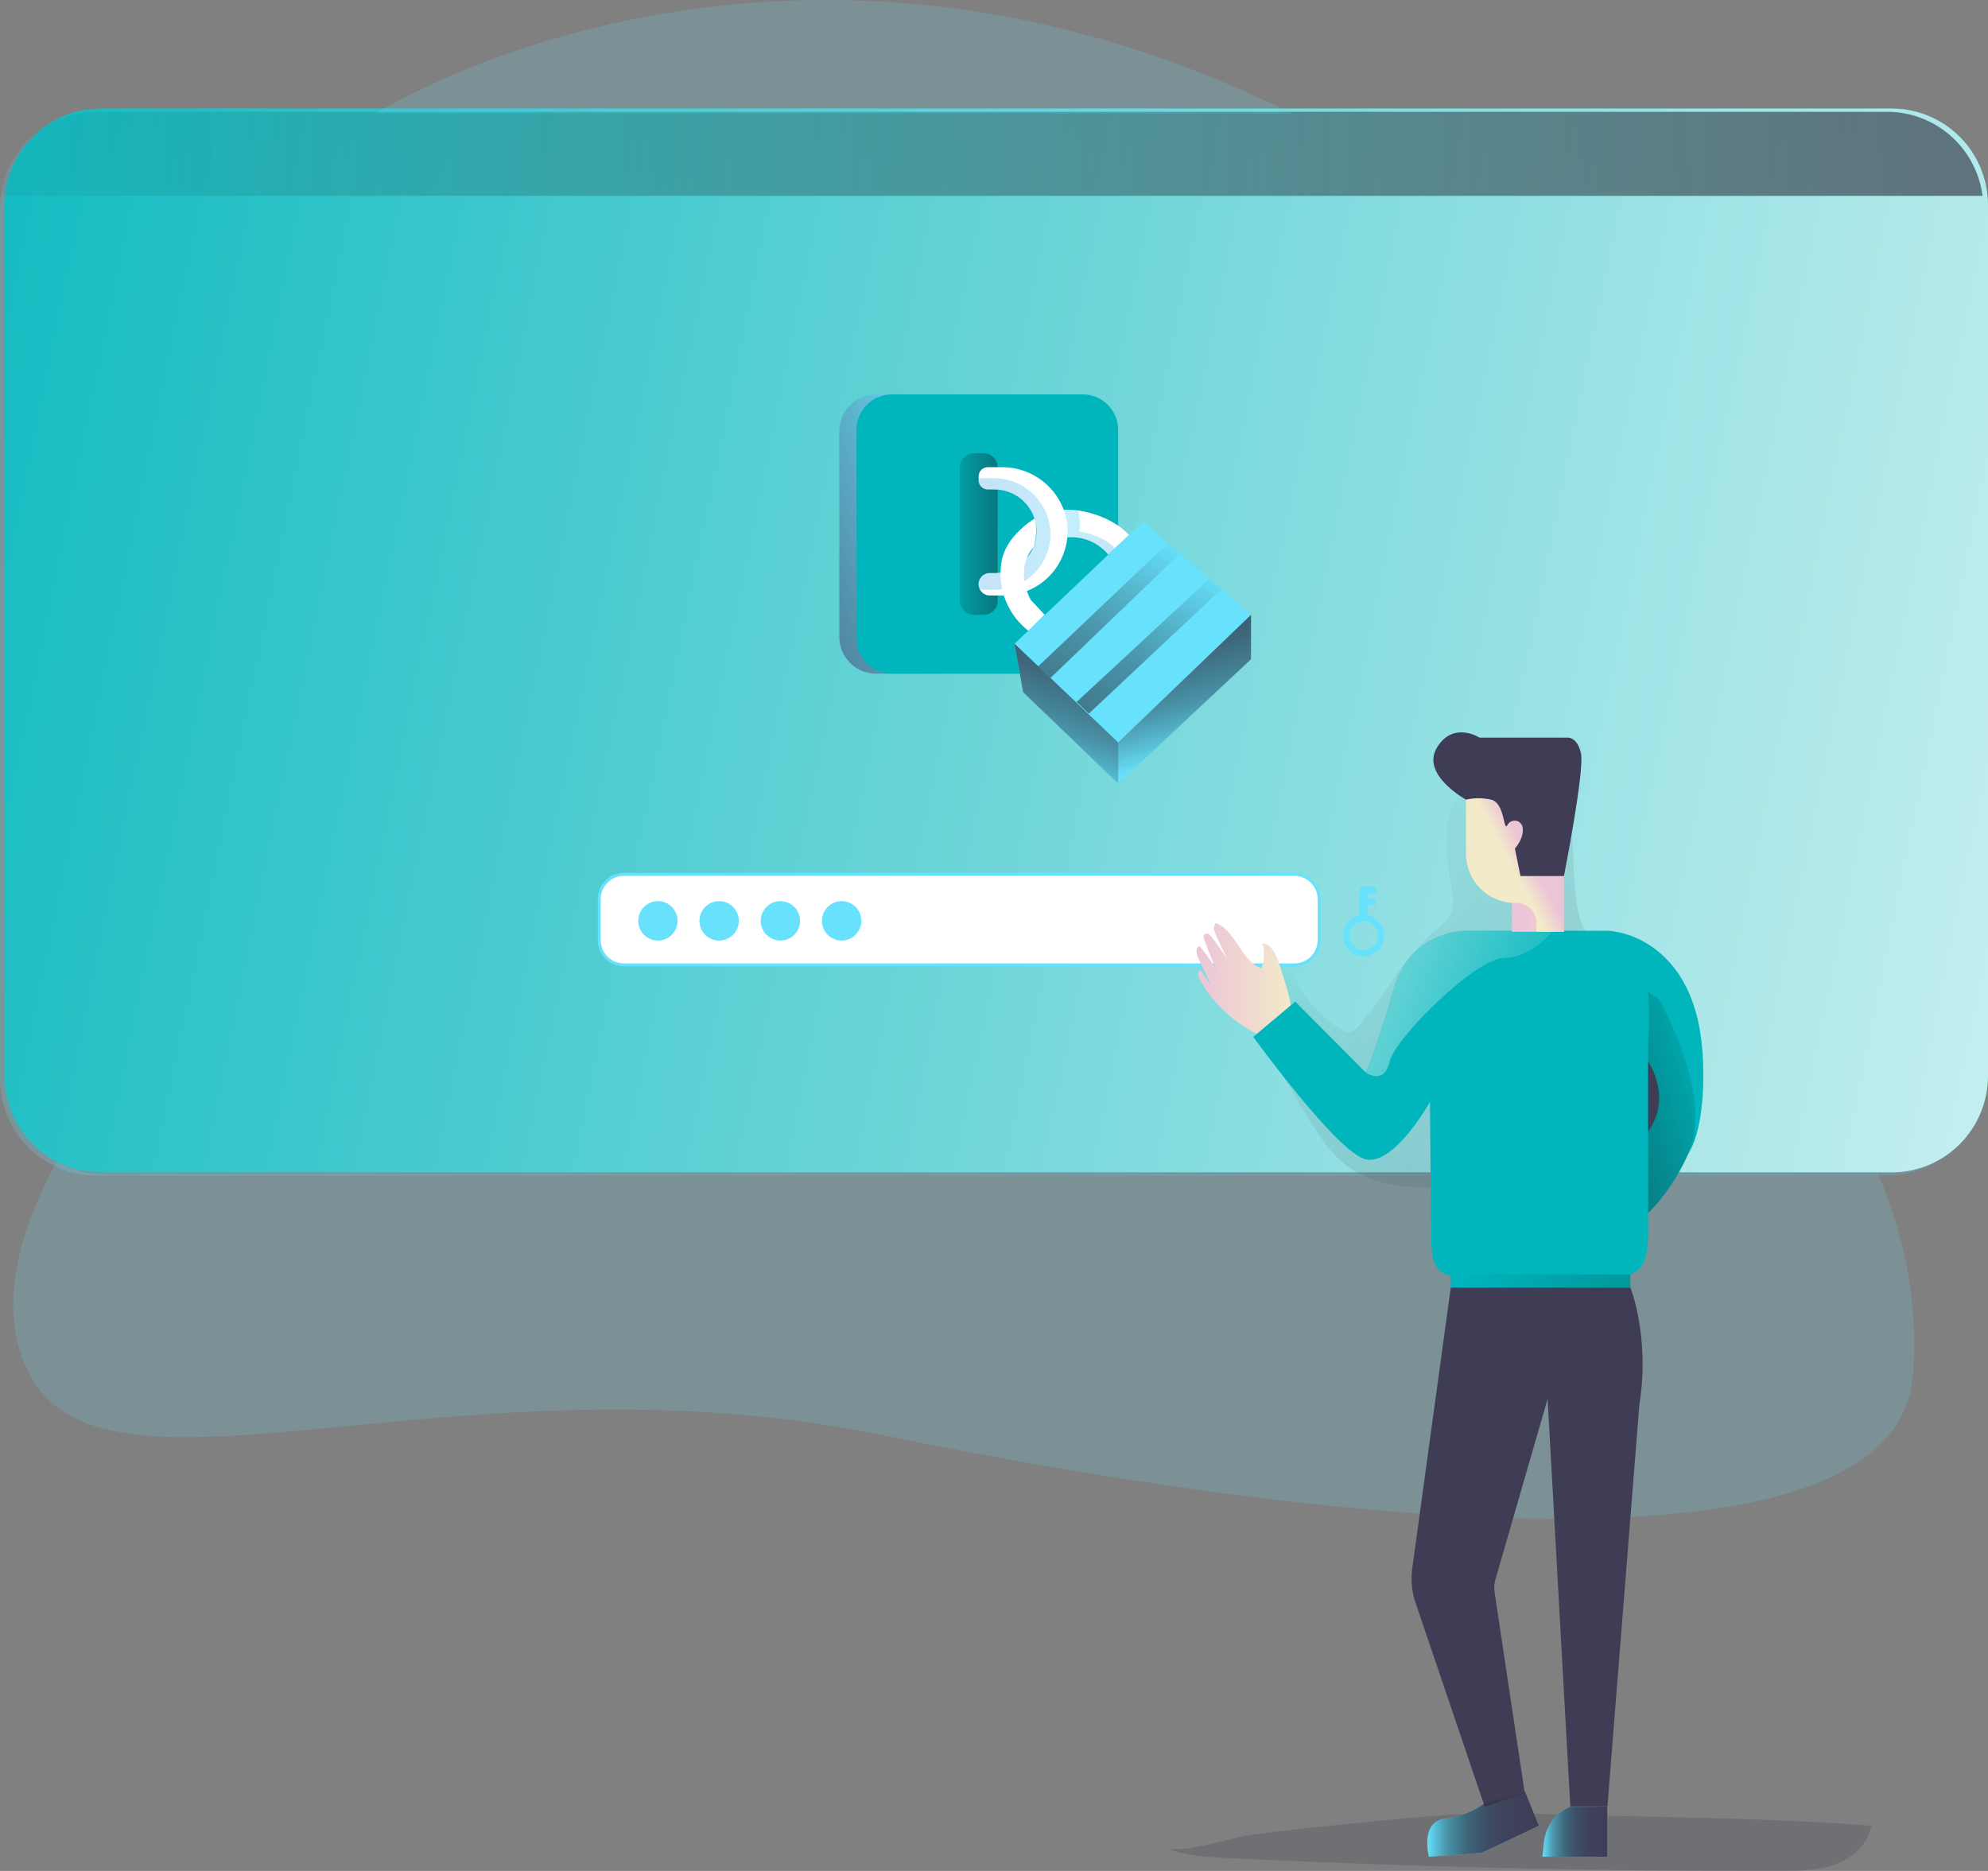 <svg width="595" height="560" viewBox="0 0 595 560" fill="none" xmlns="http://www.w3.org/2000/svg">
<rect x="0" y="0" width="595" height="560" fill="#808080" stroke="none"/>
<g clip-path="url(#clip0_63_878)">
<path opacity="0.18" d="M348.666 553.002C354.706 555.498 361.383 555.863 367.9 556.173C422.905 558.831 477.948 560.103 533.028 559.991C538.534 559.991 544.162 559.934 549.322 558.021C554.481 556.107 559.154 551.905 560.062 546.464C525.574 543.782 490.842 544.044 456.476 542.769C438.459 542.103 419.749 544.363 401.826 546.08C392.743 546.955 383.676 547.981 374.624 549.156C368.93 549.907 353.732 555.094 348.666 553.002Z" fill="#1D2741"/>
<path d="M456.382 536.033L460.624 546.474L443.488 554.597L427.662 555.751C427.662 555.751 424.956 545.31 432.344 544.382C436.663 543.887 440.784 542.292 444.312 539.748L456.382 536.033ZM469.988 540.752C467.84 541.64 465.973 543.095 464.585 544.961C463.196 546.827 462.339 549.036 462.103 551.351L461.645 555.751H481.103V540.742L469.988 540.752Z" fill="#68E1FD"/>
<path opacity="0.22" d="M593.595 62.341V322.999C593.597 326.792 592.852 330.548 591.403 334.053C589.955 337.558 587.831 340.742 585.153 343.424C582.476 346.106 579.297 348.234 575.798 349.685C572.299 351.136 568.55 351.882 564.763 351.881H28.832C21.186 351.881 13.852 348.838 8.445 343.422C3.038 338.005 0 330.659 0 322.999V62.341C0.01 54.684 3.051 47.344 8.456 41.93C13.861 36.515 21.189 33.469 28.832 33.459H564.782C572.422 33.474 579.745 36.523 585.146 41.936C590.547 47.35 593.585 54.688 593.595 62.341Z" fill="url(#paint0_linear_63_878)"/>
<path d="M595 61.375V322.023C595.001 328.633 592.741 335.043 588.594 340.185C584.448 345.326 578.668 348.888 572.217 350.277C570.231 350.696 568.207 350.907 566.177 350.905H30.227C26.44 350.908 22.689 350.162 19.189 348.712C15.69 347.261 12.51 345.134 9.831 342.452C7.153 339.77 5.028 336.585 3.579 333.08C2.13 329.574 1.385 325.817 1.386 322.023V61.375C1.393 53.715 4.434 46.37 9.841 40.954C15.249 35.538 22.58 32.491 30.227 32.484H566.177C573.18 32.485 579.943 35.04 585.202 39.672C590.461 44.303 593.858 50.694 594.756 57.651C594.923 58.885 595.004 60.129 595 61.375Z" fill="#00B6BC"/>
<path d="M595 61.375V322.023C595.001 328.633 592.74 335.043 588.594 340.185C584.448 345.326 578.668 348.888 572.217 350.277C570.231 350.696 568.206 350.907 566.177 350.905H30.227C26.44 350.908 22.689 350.162 19.189 348.712C15.69 347.261 12.51 345.134 9.831 342.452C7.153 339.77 5.028 336.585 3.579 333.08C2.13 329.574 1.385 325.817 1.386 322.023V61.375C1.393 53.715 4.434 46.37 9.841 40.954C15.249 35.538 22.58 32.491 30.227 32.484H566.177C573.18 32.485 579.942 35.04 585.202 39.672C590.461 44.303 593.858 50.694 594.756 57.651C594.923 58.885 595.004 60.129 595 61.375Z" fill="url(#paint1_linear_63_878)"/>
<path d="M593.371 58.627H0.244C1.144 51.669 4.543 45.278 9.804 40.646C15.065 36.015 21.829 33.46 28.832 33.459H564.782C571.786 33.458 578.551 36.012 583.813 40.644C589.074 45.276 592.472 51.668 593.371 58.627Z" fill="url(#paint2_linear_63_878)"/>
<path d="M387.396 261.718H186.759C182.663 261.718 179.343 265.044 179.343 269.147V281.37C179.343 285.473 182.663 288.799 186.759 288.799H387.396C391.492 288.799 394.813 285.473 394.813 281.37V269.147C394.813 265.044 391.492 261.718 387.396 261.718Z" fill="white" stroke="#68E1FD" stroke-width="0.88" stroke-miterlimit="10"/>
<path d="M196.91 281.52C200.163 281.52 202.8 278.878 202.8 275.619C202.8 272.361 200.163 269.719 196.91 269.719C193.657 269.719 191.02 272.361 191.02 275.619C191.02 278.878 193.657 281.52 196.91 281.52Z" fill="#68E1FD"/>
<path d="M215.236 281.52C218.489 281.52 221.126 278.878 221.126 275.619C221.126 272.361 218.489 269.719 215.236 269.719C211.983 269.719 209.346 272.361 209.346 275.619C209.346 278.878 211.983 281.52 215.236 281.52Z" fill="#68E1FD"/>
<path d="M233.571 281.52C236.824 281.52 239.461 278.878 239.461 275.619C239.461 272.361 236.824 269.719 233.571 269.719C230.318 269.719 227.681 272.361 227.681 275.619C227.681 278.878 230.318 281.52 233.571 281.52Z" fill="#68E1FD"/>
<path d="M251.896 281.52C255.149 281.52 257.787 278.878 257.787 275.619C257.787 272.361 255.149 269.719 251.896 269.719C248.643 269.719 246.006 272.361 246.006 275.619C246.006 278.878 248.643 281.52 251.896 281.52Z" fill="#68E1FD"/>
<path d="M409.355 274.006V270.892H411.809V268.884H409.355V267.384H411.809V265.376H406.893V274.006C405.399 274.312 404.072 275.162 403.168 276.392C402.265 277.622 401.85 279.145 402.003 280.664C402.156 282.183 402.867 283.592 403.998 284.616C405.129 285.64 406.599 286.207 408.124 286.207C409.649 286.207 411.119 285.64 412.25 284.616C413.381 283.592 414.092 282.183 414.245 280.664C414.398 279.145 413.983 277.622 413.08 276.392C412.176 275.162 410.849 274.312 409.355 274.006ZM408.129 284.324C407.282 284.326 406.454 284.076 405.749 283.606C405.044 283.137 404.494 282.468 404.168 281.685C403.843 280.901 403.757 280.039 403.921 279.207C404.085 278.375 404.492 277.61 405.09 277.01C405.688 276.409 406.451 276 407.281 275.834C408.111 275.668 408.972 275.752 409.755 276.076C410.537 276.4 411.206 276.95 411.677 277.655C412.147 278.36 412.399 279.189 412.399 280.038C412.399 281.174 411.949 282.264 411.149 283.069C410.349 283.874 409.263 284.329 408.129 284.334V284.324Z" fill="#68E1FD"/>
<path d="M323.664 118.031H262.216C256.134 118.031 251.204 122.97 251.204 129.063V190.616C251.204 196.708 256.134 201.647 262.216 201.647H323.664C329.746 201.647 334.676 196.708 334.676 190.616V129.063C334.676 122.97 329.746 118.031 323.664 118.031Z" fill="url(#paint3_linear_63_878)"/>
<path d="M324.001 118.031H266.982C261.092 118.031 256.316 122.815 256.316 128.716V190.963C256.316 196.863 261.092 201.647 266.982 201.647H324.001C329.891 201.647 334.667 196.863 334.667 190.963V128.716C334.667 122.815 329.891 118.031 324.001 118.031Z" fill="#00B6BC"/>
<path d="M337.897 160.111L333.589 164.21L331.717 165.974C330.24 164.209 328.367 162.82 326.251 161.922C324.135 161.023 321.836 160.64 319.543 160.805C318.541 160.927 317.524 160.761 316.612 160.327C313.513 158.563 318.373 152.551 318.373 152.551C319.442 152.527 320.512 152.574 321.575 152.691C321.669 152.682 321.763 152.682 321.856 152.691L322.708 152.795C326.772 153.376 333.393 155.318 337.897 160.111Z" fill="white"/>
<path opacity="0.39" d="M333.421 163.826L333.59 164.21L331.717 165.974C330.241 164.209 328.367 162.82 326.251 161.922C324.135 161.023 321.836 160.64 319.543 160.805C318.541 160.927 317.524 160.761 316.612 160.327L318.373 152.551C318.373 152.551 320.105 152.551 321.575 152.691C321.669 152.682 321.763 152.682 321.856 152.691C322.142 152.709 322.427 152.743 322.708 152.795C322.708 152.795 323.729 157.166 322.971 159.004C322.971 159.033 330.153 160.233 333.421 163.826Z" fill="url(#paint4_linear_63_878)"/>
<path d="M294.391 135.657H291.488C289.156 135.657 287.265 137.551 287.265 139.887V179.791C287.265 182.127 289.156 184.021 291.488 184.021H294.391C296.724 184.021 298.615 182.127 298.615 179.791V139.887C298.615 137.551 296.724 135.657 294.391 135.657Z" fill="url(#paint5_linear_63_878)"/>
<path d="M319.525 159.183C319.478 164.246 317.438 169.086 313.849 172.652C310.26 176.217 305.411 178.22 300.356 178.224H296.227C295.603 178.224 294.993 178.048 294.464 177.716C293.936 177.384 293.512 176.91 293.239 176.348C292.987 175.84 292.869 175.275 292.896 174.708C292.923 174.141 293.094 173.59 293.393 173.108C293.693 172.626 294.11 172.228 294.606 171.953C295.102 171.678 295.66 171.535 296.227 171.536H297.762C299.427 171.537 301.075 171.204 302.61 170.558C304.145 169.912 305.535 168.965 306.699 167.773C307.864 166.581 308.779 165.168 309.391 163.618C310.003 162.067 310.3 160.409 310.264 158.742C310.151 155.436 308.756 152.306 306.374 150.016C303.991 147.726 300.811 146.458 297.51 146.482H295.637C294.912 146.482 294.216 146.193 293.703 145.68C293.19 145.166 292.902 144.469 292.902 143.743V142.58C292.902 141.853 293.19 141.156 293.703 140.643C294.216 140.129 294.912 139.841 295.637 139.841H300.029C310.638 139.831 319.6 148.536 319.525 159.183Z" fill="white"/>
<path opacity="0.39" d="M314.412 159.952C314.375 164.355 312.604 168.565 309.484 171.667C306.364 174.769 302.148 176.512 297.753 176.517H294.157C293.839 176.517 293.523 176.467 293.22 176.367C292.968 175.859 292.85 175.294 292.877 174.727C292.904 174.16 293.075 173.609 293.374 173.127C293.674 172.644 294.091 172.247 294.587 171.972C295.083 171.697 295.641 171.553 296.208 171.555H297.743C299.408 171.555 301.056 171.223 302.591 170.577C304.126 169.93 305.516 168.983 306.68 167.792C307.845 166.6 308.76 165.187 309.372 163.636C309.984 162.085 310.281 160.428 310.245 158.76C310.132 155.455 308.737 152.324 306.354 150.034C303.972 147.745 300.792 146.477 297.491 146.5H295.618C294.893 146.5 294.197 146.212 293.684 145.698C293.171 145.185 292.883 144.488 292.883 143.761V143.246C293.125 143.166 293.378 143.125 293.632 143.124H297.444C301.918 143.114 306.214 144.878 309.393 148.031C312.573 151.184 314.377 155.47 314.412 159.952Z" fill="url(#paint6_linear_63_878)"/>
<path d="M309.664 155.215C309.664 155.215 310.919 158.582 309.355 163.723C309.355 163.723 303.427 169.829 308.484 179.538L312.66 184.012L307.8 188.805C304.78 186.462 302.436 183.355 301.009 179.804C299.582 176.254 299.124 172.387 299.682 168.6C300.759 160.327 309.664 155.215 309.664 155.215Z" fill="white"/>
<path d="M303.652 192.67L342.139 156.087L374.427 184.012L334.667 222.218L303.652 192.67ZM303.652 192.67L306.209 207.172L334.667 234.525V222.218L303.652 192.67Z" fill="#68E1FD"/>
<path d="M374.427 184.012V197.323L334.667 234.525V222.218L374.427 184.012Z" fill="#68E1FD"/>
<path d="M303.652 192.67L306.209 207.172L334.667 234.525V222.218L303.652 192.67Z" fill="url(#paint7_linear_63_878)"/>
<path d="M374.427 184.012V197.323L334.667 234.525V222.218L374.427 184.012Z" fill="url(#paint8_linear_63_878)"/>
<path d="M310.75 199.433L349.602 162.541L353.189 165.646L314.412 202.923L310.75 199.433Z" fill="url(#paint9_linear_63_878)"/>
<path d="M322.222 210.117L362.001 173.225L365.587 176.32L325.883 213.597L322.222 210.117Z" fill="url(#paint10_linear_63_878)"/>
<path opacity="0.21" d="M433.187 246.438C432.796 252.232 433.11 258.053 434.124 263.772C434.76 267.309 435.612 271.201 433.796 274.316C432.859 276.004 431.174 277.186 429.666 278.433C420.096 286.313 414.562 298.01 406.387 307.334C405.846 308.101 405.059 308.66 404.158 308.919C403.231 308.98 402.312 308.718 401.555 308.178C396.577 305.3 392.393 301.226 389.381 296.322C387.911 293.92 386.572 291.181 384.044 289.952C379.362 287.645 373.687 292.551 373.172 297.776C372.657 303 375.457 307.916 378.163 312.409L390.683 333.214C394.494 339.555 398.512 346.112 404.729 350.099C409.033 352.726 413.866 354.36 418.879 354.882C425.977 355.82 433.178 355.351 440.323 354.798C453.389 353.785 466.421 352.484 479.418 350.896C483.875 350.352 488.941 349.376 491.198 345.502C492.715 342.894 492.509 339.677 492.247 336.675C491.329 325.801 490.393 314.929 489.438 304.06C488.923 297.897 488.155 291.2 483.819 286.81C481.225 284.202 477.592 282.72 475.288 279.841C473.642 277.532 472.581 274.857 472.198 272.046C469.979 260.32 472.105 247.723 467.516 236.682C466.58 234.45 465.325 232.236 463.255 230.988C461.356 230.002 459.218 229.569 457.084 229.741C446.831 230.031 433.936 234.928 433.187 246.438Z" fill="url(#paint11_linear_63_878)"/>
<path opacity="0.18" d="M572.498 411.999C566.945 476.094 390.908 455.56 264.313 429.577C137.719 403.594 33.271 455.56 9.186 411.999C-1.48 392.713 5.646 368.624 16.912 347.763C21.205 350.16 26.042 351.41 30.958 351.393H562.132C569.445 368.643 574.474 389.28 572.498 411.999Z" fill="#68E1FD"/>
<path d="M434.208 385.368L422.68 469.471C422.197 473.012 422.566 476.618 423.757 479.987L444.359 540.752L456.401 537L447.318 476.544C447.123 475.291 447.207 474.01 447.561 472.792L463.19 418.724L469.988 540.667H481.104L490.664 420.328C493.904 400.217 487.968 385.368 487.968 385.368H434.208Z" fill="#3F3D56"/>
<path d="M493.287 363.099L481.881 289.502L480.289 280.535C480.289 280.535 501.583 292.729 507.689 314.06C515.676 342.06 493.287 363.099 493.287 363.099Z" fill="#00B6BC"/>
<path d="M493.287 363.099L481.881 289.502L480.289 280.535C480.289 280.535 501.583 292.729 507.689 314.06C515.676 342.06 493.287 363.099 493.287 363.099Z" fill="url(#paint12_linear_63_878)"/>
<path d="M504.991 345.971C513.634 328.852 496.564 299.07 496.564 299.07L481.862 289.512L483.519 278.884C483.519 278.884 507.229 281.313 509.542 314.848C510.31 325.644 509.505 338.983 504.991 345.971Z" fill="#00B6BC"/>
<path d="M382.836 288.508C382.04 285.806 380.654 282.589 377.845 282.345C378.606 284.808 378.494 287.46 377.526 289.849C371.402 287.579 369.979 278.593 363.864 276.267C362.928 277.261 363.452 278.884 364.033 280.122C365.1 282.429 366.174 284.737 367.254 287.045C365.818 284.781 364.292 282.592 362.675 280.478C362.197 279.831 361.373 279.128 360.699 279.54C360.025 279.953 360.268 280.825 360.512 281.501C361.579 284.502 362.796 287.457 364.135 290.346C362.633 287.819 360.912 285.427 358.995 283.199C357.74 283.508 358.002 285.365 358.545 286.538L362.562 295.111L359.341 290.421C358.302 290.525 358.461 292.119 358.966 293.038C363.286 300.765 370.036 306.843 378.163 310.326C379.811 311.03 381.721 311.611 383.341 310.852C390.308 307.672 384.184 293.142 382.836 288.508Z" fill="url(#paint13_linear_63_878)"/>
<path d="M493.286 311.274V368.981C493.286 376.054 492.135 381.804 485.065 381.804H435.697C428.655 381.804 428.383 376.11 428.336 369.065L427.971 329.847C427.971 329.847 417.315 348.86 408.812 347.012C400.309 345.165 375.101 310.354 375.101 310.354L387.649 299.792L408.793 321.029C408.793 321.029 412.193 313.29 417.137 295.965C422.081 278.64 438.15 278.593 438.15 278.593H481.075C496.573 278.593 493.286 311.274 493.286 311.274Z" fill="#00B6BC"/>
<path d="M493.286 317.774C493.286 317.774 500.703 328.214 493.286 338.655V317.774Z" fill="#3F3D56"/>
<path d="M434.208 381.438H487.967V385.368H434.208V381.438Z" fill="url(#paint14_linear_63_878)"/>
<path d="M452.515 239.346H468.031V278.865H452.515V239.346Z" fill="url(#paint15_linear_63_878)"/>
<path d="M468.041 235.012V278.874H459.856V276.201C459.856 275.423 459.703 274.652 459.406 273.934C459.108 273.215 458.672 272.562 458.122 272.012C457.573 271.463 456.92 271.027 456.202 270.73C455.484 270.433 454.715 270.281 453.938 270.282H453.47C449.571 270.282 445.831 268.73 443.074 265.969C440.317 263.207 438.768 259.461 438.768 255.555V235.012H468.041Z" fill="url(#paint16_linear_63_878)"/>
<path d="M438.768 239.346C438.768 239.346 425.19 231.926 430.05 223.803C434.91 215.68 442.832 220.792 442.832 220.792H469.005C469.005 220.792 472.011 220.323 473.172 225.426C474.333 230.529 468.078 262.206 468.078 262.206H455.071L453.404 253.97C453.404 253.97 455.998 251.156 455.764 248.164C455.786 247.603 455.614 247.053 455.278 246.605C454.942 246.157 454.463 245.838 453.92 245.702C453.377 245.567 452.804 245.623 452.297 245.861C451.791 246.099 451.381 246.505 451.138 247.01C449.968 249.092 450.436 240.275 446.269 239.346C443.8 238.785 441.237 238.785 438.768 239.346Z" fill="#3F3D56"/>
<path d="M464.566 278.79C464.566 278.79 458.545 286.688 450.202 286.688C441.858 286.688 417.549 310.58 415.919 317.774C414.29 324.969 408.812 321.029 408.812 321.029C408.812 321.029 412.211 313.29 417.156 295.965C422.1 278.64 438.15 278.593 438.15 278.593H459.969L464.566 278.79Z" fill="url(#paint17_linear_63_878)"/>
<path d="M456.382 536.033L460.624 546.474L443.488 554.597L427.662 555.751C427.662 555.751 424.956 545.31 432.344 544.382C436.663 543.887 440.784 542.292 444.312 539.748L456.382 536.033Z" fill="url(#paint18_linear_63_878)"/>
<path d="M469.988 540.752C467.84 541.64 465.973 543.095 464.585 544.961C463.196 546.827 462.339 549.036 462.103 551.352L461.645 555.751H481.103V540.742L469.988 540.752Z" fill="url(#paint19_linear_63_878)"/>
<path opacity="0.18" d="M112.492 33.947C112.492 33.947 232.69 -42.436 386.619 33.947H112.492Z" fill="#68E1FD"/>
</g>
<defs>
<linearGradient id="paint0_linear_63_878" x1="0" y1="192.67" x2="593.614" y2="192.67" gradientUnits="userSpaceOnUse">
<stop stop-color="#68E1FD"/>
<stop offset="1" stop-color="#69B9EB"/>
</linearGradient>
<linearGradient id="paint1_linear_63_878" x1="-84.643" y1="113.426" x2="818.749" y2="297.497" gradientUnits="userSpaceOnUse">
<stop stop-color="white" stop-opacity="0"/>
<stop offset="1" stop-color="white"/>
</linearGradient>
<linearGradient id="paint2_linear_63_878" x1="-50.697" y1="53.374" x2="1010.12" y2="31.957" gradientUnits="userSpaceOnUse">
<stop offset="0.02" stop-opacity="0"/>
<stop offset="0.99" stop-color="#3F3D56"/>
</linearGradient>
<linearGradient id="paint3_linear_63_878" x1="293.942" y1="159.455" x2="109.726" y2="228.847" gradientUnits="userSpaceOnUse">
<stop stop-color="#68E1FD"/>
<stop offset="0.01" stop-color="#67DDF9"/>
<stop offset="0.12" stop-color="#5CB3CE"/>
<stop offset="0.24" stop-color="#538EA9"/>
<stop offset="0.37" stop-color="#4C718B"/>
<stop offset="0.5" stop-color="#465A73"/>
<stop offset="0.63" stop-color="#424A63"/>
<stop offset="0.79" stop-color="#404059"/>
<stop offset="0.99" stop-color="#3F3D56"/>
</linearGradient>
<linearGradient id="paint4_linear_63_878" x1="316.594" y1="159.267" x2="333.59" y2="159.267" gradientUnits="userSpaceOnUse">
<stop stop-color="#68E1FD"/>
<stop offset="1" stop-color="#69B9EB"/>
</linearGradient>
<linearGradient id="paint5_linear_63_878" x1="280.869" y1="159.792" x2="376.918" y2="160.101" gradientUnits="userSpaceOnUse">
<stop stop-opacity="0"/>
<stop offset="0.02" stop-color="#030304" stop-opacity="0.04"/>
<stop offset="0.18" stop-color="#181821" stop-opacity="0.39"/>
<stop offset="0.35" stop-color="#292839" stop-opacity="0.66"/>
<stop offset="0.53" stop-color="#363449" stop-opacity="0.85"/>
<stop offset="0.73" stop-color="#3D3B53" stop-opacity="0.96"/>
<stop offset="0.99" stop-color="#3F3D56"/>
</linearGradient>
<linearGradient id="paint6_linear_63_878" x1="329.656" y1="158.704" x2="300.421" y2="159.667" gradientUnits="userSpaceOnUse">
<stop stop-color="#68E1FD"/>
<stop offset="1" stop-color="#69B9EB"/>
</linearGradient>
<linearGradient id="paint7_linear_63_878" x1="311.809" y1="233.296" x2="343.301" y2="149.191" gradientUnits="userSpaceOnUse">
<stop stop-opacity="0"/>
<stop offset="0.02" stop-color="#030304" stop-opacity="0.04"/>
<stop offset="0.18" stop-color="#181821" stop-opacity="0.39"/>
<stop offset="0.35" stop-color="#292839" stop-opacity="0.66"/>
<stop offset="0.53" stop-color="#363449" stop-opacity="0.85"/>
<stop offset="0.73" stop-color="#3D3B53" stop-opacity="0.96"/>
<stop offset="0.99" stop-color="#3F3D56"/>
</linearGradient>
<linearGradient id="paint8_linear_63_878" x1="359.229" y1="225.604" x2="335.312" y2="142.357" gradientUnits="userSpaceOnUse">
<stop stop-opacity="0"/>
<stop offset="0.02" stop-color="#030304" stop-opacity="0.04"/>
<stop offset="0.18" stop-color="#181821" stop-opacity="0.39"/>
<stop offset="0.35" stop-color="#292839" stop-opacity="0.66"/>
<stop offset="0.53" stop-color="#363449" stop-opacity="0.85"/>
<stop offset="0.73" stop-color="#3D3B53" stop-opacity="0.96"/>
<stop offset="0.99" stop-color="#3F3D56"/>
</linearGradient>
<linearGradient id="paint9_linear_63_878" x1="348.001" y1="159.68" x2="228.672" y2="329.326" gradientUnits="userSpaceOnUse">
<stop stop-opacity="0"/>
<stop offset="0.02" stop-color="#030304" stop-opacity="0.04"/>
<stop offset="0.18" stop-color="#181821" stop-opacity="0.39"/>
<stop offset="0.35" stop-color="#292839" stop-opacity="0.66"/>
<stop offset="0.53" stop-color="#363449" stop-opacity="0.85"/>
<stop offset="0.73" stop-color="#3D3B53" stop-opacity="0.96"/>
<stop offset="0.99" stop-color="#3F3D56"/>
</linearGradient>
<linearGradient id="paint10_linear_63_878" x1="361.008" y1="168.826" x2="241.679" y2="338.481" gradientUnits="userSpaceOnUse">
<stop stop-opacity="0"/>
<stop offset="0.02" stop-color="#030304" stop-opacity="0.04"/>
<stop offset="0.18" stop-color="#181821" stop-opacity="0.39"/>
<stop offset="0.35" stop-color="#292839" stop-opacity="0.66"/>
<stop offset="0.53" stop-color="#363449" stop-opacity="0.85"/>
<stop offset="0.73" stop-color="#3D3B53" stop-opacity="0.96"/>
<stop offset="0.99" stop-color="#3F3D56"/>
</linearGradient>
<linearGradient id="paint11_linear_63_878" x1="398.128" y1="256.925" x2="633.219" y2="477.887" gradientUnits="userSpaceOnUse">
<stop stop-opacity="0"/>
<stop offset="0.02" stop-color="#030304" stop-opacity="0.04"/>
<stop offset="0.18" stop-color="#181821" stop-opacity="0.39"/>
<stop offset="0.35" stop-color="#292839" stop-opacity="0.66"/>
<stop offset="0.53" stop-color="#363449" stop-opacity="0.85"/>
<stop offset="0.73" stop-color="#3D3B53" stop-opacity="0.96"/>
<stop offset="0.99" stop-color="#3F3D56"/>
</linearGradient>
<linearGradient id="paint12_linear_63_878" x1="513.401" y1="313.938" x2="313.205" y2="372.95" gradientUnits="userSpaceOnUse">
<stop stop-opacity="0"/>
<stop offset="0.02" stop-color="#030304" stop-opacity="0.04"/>
<stop offset="0.18" stop-color="#181821" stop-opacity="0.39"/>
<stop offset="0.35" stop-color="#292839" stop-opacity="0.66"/>
<stop offset="0.53" stop-color="#363449" stop-opacity="0.85"/>
<stop offset="0.73" stop-color="#3D3B53" stop-opacity="0.96"/>
<stop offset="0.99" stop-color="#3F3D56"/>
</linearGradient>
<linearGradient id="paint13_linear_63_878" x1="358.096" y1="293.761" x2="386.619" y2="293.761" gradientUnits="userSpaceOnUse">
<stop stop-color="#ECC4D7"/>
<stop offset="0.42" stop-color="#EFD4D1"/>
<stop offset="1" stop-color="#F2EAC9"/>
</linearGradient>
<linearGradient id="paint14_linear_63_878" x1="434.208" y1="383.408" x2="487.967" y2="383.408" gradientUnits="userSpaceOnUse">
<stop stop-color="#00B6BC"/>
<stop offset="1" stop-color="#00989D"/>
</linearGradient>
<linearGradient id="paint15_linear_63_878" x1="455.483" y1="259.195" x2="480.963" y2="258.737" gradientUnits="userSpaceOnUse">
<stop stop-color="#ECC4D7"/>
<stop offset="0.42" stop-color="#EFD4D1"/>
<stop offset="1" stop-color="#F2EAC9"/>
</linearGradient>
<linearGradient id="paint16_linear_63_878" x1="456.972" y1="255.058" x2="451.715" y2="257.827" gradientUnits="userSpaceOnUse">
<stop stop-color="#ECC4D7"/>
<stop offset="0.42" stop-color="#EFD4D1"/>
<stop offset="1" stop-color="#F2EAC9"/>
</linearGradient>
<linearGradient id="paint17_linear_63_878" x1="468.818" y1="312.596" x2="402.536" y2="286.69" gradientUnits="userSpaceOnUse">
<stop stop-color="white" stop-opacity="0"/>
<stop offset="1" stop-color="white" stop-opacity="0.5"/>
</linearGradient>
<linearGradient id="paint18_linear_63_878" x1="427.175" y1="545.892" x2="460.624" y2="545.892" gradientUnits="userSpaceOnUse">
<stop stop-opacity="0"/>
<stop offset="0.02" stop-color="#030304" stop-opacity="0.04"/>
<stop offset="0.18" stop-color="#181821" stop-opacity="0.39"/>
<stop offset="0.35" stop-color="#292839" stop-opacity="0.66"/>
<stop offset="0.53" stop-color="#363449" stop-opacity="0.85"/>
<stop offset="0.73" stop-color="#3D3B53" stop-opacity="0.96"/>
<stop offset="0.99" stop-color="#3F3D56"/>
</linearGradient>
<linearGradient id="paint19_linear_63_878" x1="461.626" y1="548.256" x2="481.085" y2="548.256" gradientUnits="userSpaceOnUse">
<stop stop-opacity="0"/>
<stop offset="0.02" stop-color="#030304" stop-opacity="0.04"/>
<stop offset="0.18" stop-color="#181821" stop-opacity="0.39"/>
<stop offset="0.35" stop-color="#292839" stop-opacity="0.66"/>
<stop offset="0.53" stop-color="#363449" stop-opacity="0.85"/>
<stop offset="0.73" stop-color="#3D3B53" stop-opacity="0.96"/>
<stop offset="0.99" stop-color="#3F3D56"/>
</linearGradient>
<clipPath id="clip0_63_878">
<rect width="595" height="560" fill="white"/>
</clipPath>
</defs>
</svg>
